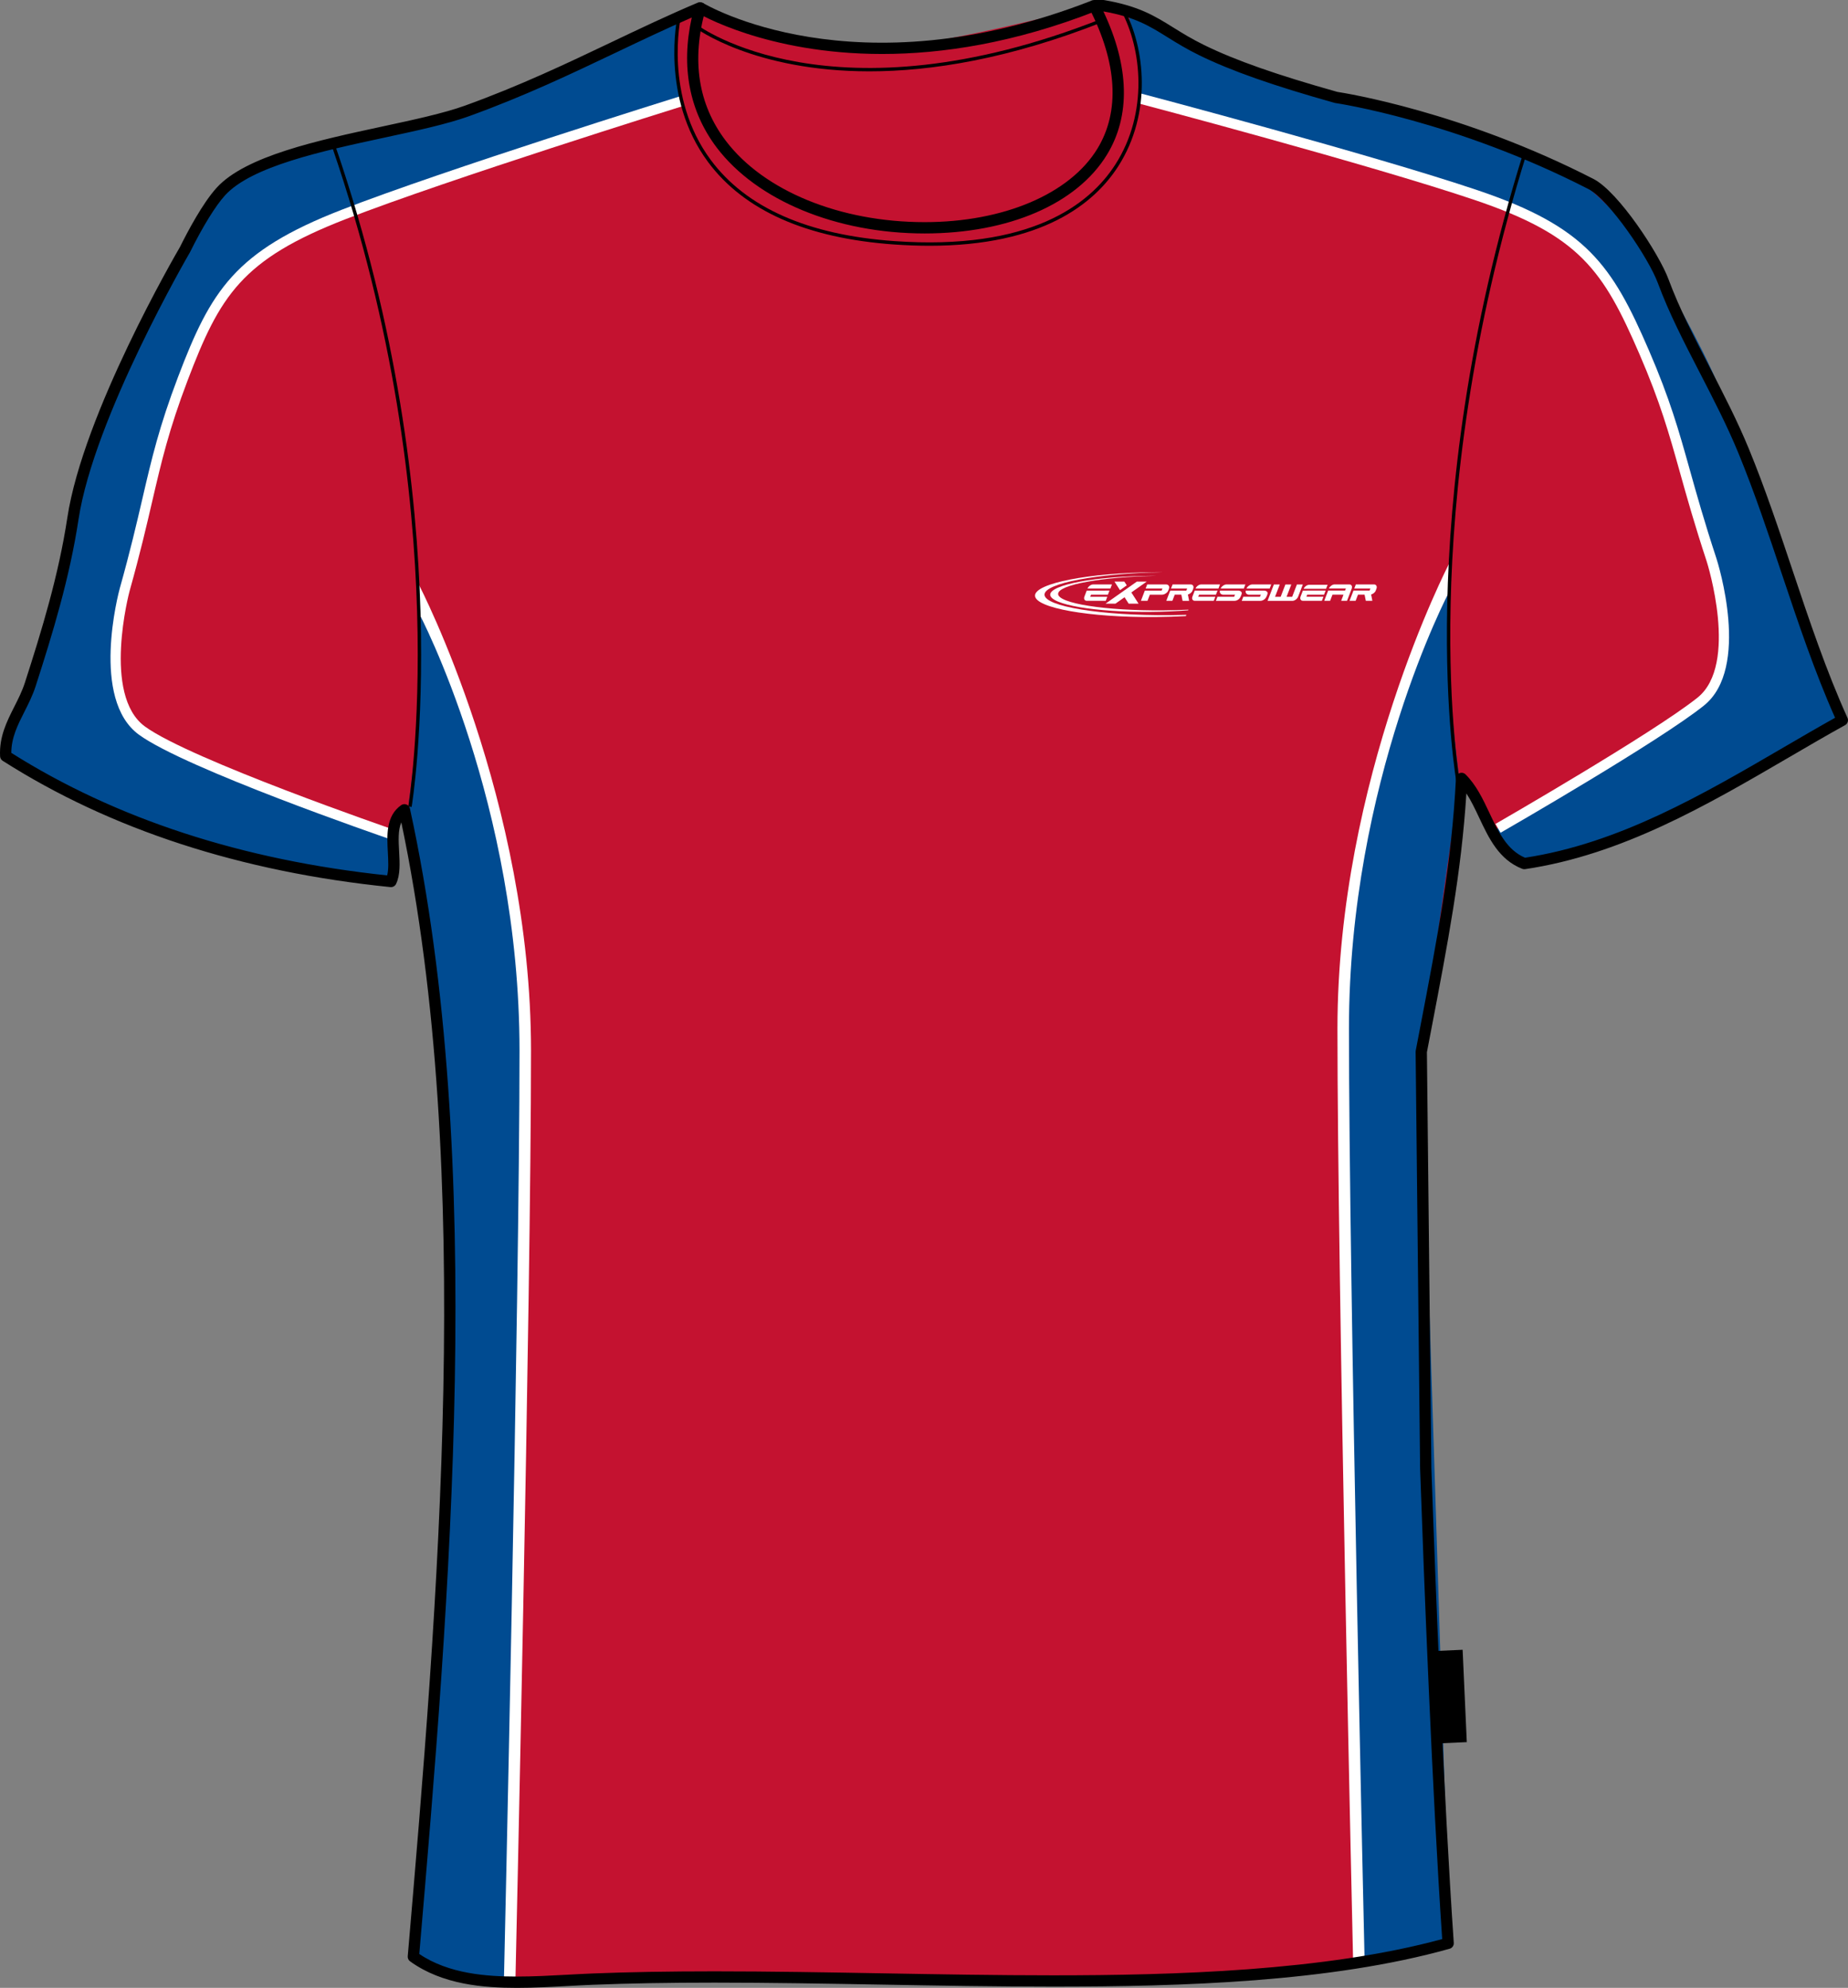 <?xml version="1.0" encoding="utf-8"?>
<!-- Generator: Adobe Illustrator 15.1.0, SVG Export Plug-In . SVG Version: 6.00 Build 0)  -->
<!DOCTYPE svg PUBLIC "-//W3C//DTD SVG 1.1//EN" "http://www.w3.org/Graphics/SVG/1.1/DTD/svg11.dtd">
<svg version="1.1" id="Layer_1" xmlns="http://www.w3.org/2000/svg" xmlns:xlink="http://www.w3.org/1999/xlink" x="0px" y="0px"
	 width="743.821px" height="800.002px" viewBox="1.378 0 743.821 800.002" enable-background="new 1.378 0 743.821 800.002"
	 xml:space="preserve">
<rect x="1.378" y="0" width="743.821" height="800.002" fill="#808080" stroke="none"/>
<g id="side" display="none">
</g>
<g id="back" display="none">
</g>
<g id="front">
	<path id="primary" fill="#C41230" d="M573.955,590.939c1.985,56.662,5.244,136.309,9.02,191.123
		c-91.493,25.668-232.13,9.939-344.384,14.426c-24.689,0.984-53.042,4.813-72.123-9.018c12.852-149.924,27.079-320.873-3.604-461.58
		c-8.595,6.026-1.731,21.181-5.41,28.852C95.246,348.432,44.242,330.92,2.393,304.258c-0.557-11.26,6.611-18.68,9.892-28.849
		c6.405-19.887,13.535-42.832,17.155-66.715c6.365-41.976,45.072-108.182,45.072-108.182c4.191-8.446,9.705-18.194,14.48-23.439
		c16.771-18.417,73.22-23.101,99.112-32.455c36.007-13.004,62.987-28.46,93.76-41.469
		c-32.945,117.227,220.219,119.129,158.667-0.873c1.198,0,2.401,0,3.604,0c19.956,3.409,23.818,10.167,39.664,17.922
		c14.629,7.157,33.451,13.218,54.096,19.012c0,0,47.941,6.832,102.515,34.82c9.123,4.679,25.256,28.723,29.103,39.105
		c8.313,22.421,22.616,44.55,32.459,68.517c14.459,35.213,24.089,73.823,39.667,108.182
		c-39.056,21.651-80.396,50.625-128.017,57.697c-14.256-5.578-15.28-24.39-25.246-34.257c-1.813,36.775-8.251,68.276-16.222,109.985
		L573.955,590.939z"/>
	<path id="primary_1_" fill="#C41230" d="M284.083,4.489c0,0,47.462,18.78,83.314,13.658c35.852-5.122,74.775-17.414,76.143-14.341
		s19.463,44.047-3.756,64.193c-23.221,20.146-75.802,34.486-125.995,9.219S284.766,11.318,284.083,4.489z"/>
	<g id="secondary">
		<path fill="#004B91" d="M584.788,237.926c0,0-42.769,74.742-42.769,176.05c0,101.303,6.309,375.782,6.309,375.782l36.46-8.699
			l-11.38-358.293l15.478-108.808C588.886,313.957,582.964,275.259,584.788,237.926z"/>
		<path fill="#004B91" d="M170.029,246.804c0,0,42.764,74.741,42.764,176.049c0,101.303-6.306,375.782-6.306,375.782l-38.499-9.496
			l13.658-206.578l-1.707-147.506l-14.011-112.222C165.931,322.835,171.85,284.136,170.029,246.804z"/>
		<path fill="#004B91" d="M661.941,135.603c-11.084-20.273-8.923-32.179-50.135-50.829
			c-41.211-18.652-151.539-45.116-151.539-45.116l-0.681-16.846l-4.102-17.299c0,0,42.982,21.672,64.195,26.975
			c17.755,4.438,90.825,24.926,109.264,35.169c18.688,10.382,35.948,30.029,57.947,74.183c22,44.152,55.414,147.418,55.414,147.418
			l-22.037,11.609c0,0-73.505,46.336-104.98,46.779c0,0-18.035-9.61-10.243-15.024s80.051-43.351,84.797-52.633
			c4.74-9.282,9.467-27.469,3.024-48.193C686.428,211.069,661.941,135.603,661.941,135.603"/>
		<path fill="#004B91" d="M75.861,146.344c10.164-20.752,7.469-32.547,47.803-53.034c40.334-20.484,151.772-52.515,151.772-52.515
			l-2.492-16.223l1.353-17.469c0,0-40.198,18.702-60.095,27.77C178.235,51.262,115.098,57.747,98.565,70.84
			c-10.928,8.651-32.76,37.755-50.534,83.77c-7.739,20.031-14.114,42.476-18.211,61.461c-11.681,54.093-27.33,87.383-27.33,87.383
			l38.256,21.883c0,0,84.626,31.022,116.093,30.047c0,0,7.739-15.48,1.534-20.276c-7.506-5.805-98.729-34.212-103.889-43.27
			c-5.154-9.058-10.689-27.015-5.188-48.007C54.797,222.837,75.861,146.344,75.861,146.344"/>
	</g>
	<g id="tertiary">
		<path fill="#FFFFFF" d="M546.013,789.809c-0.06-2.668-6.31-275.664-6.31-375.832c0-100.69,44.789-186.847,45.085-187.432v11.383
			c-0.288,0.573-40.454,76.547-40.454,176.049c0,100.121,6.248,373.064,6.31,375.734L546.013,789.809z"/>
		<path fill="#FFFFFF" d="M208.802,798.688c0.061-2.67,6.311-275.666,6.311-375.833c0-100.69-44.789-186.848-45.082-187.432v11.382
			c0.286,0.574,40.451,76.547,40.451,176.049c0,100.121-6.248,373.064-6.308,375.734L208.802,798.688z"/>
		<path fill="#FFFFFF" d="M605.354,335.132l-2.044-3.551c0.637-0.367,63.619-36.642,81.324-50.824
			c16.741-13.41,3.847-54.343,3.713-54.753c-4.868-14.764-7.995-25.909-10.75-35.743c-4.429-15.807-7.926-28.291-16.35-47.775
			c-14.547-33.66-24.04-47.724-66.354-62.016c-42.148-14.237-134.226-38.584-135.15-38.827l1.046-3.961
			c0.926,0.244,93.138,24.628,135.419,38.909c43.687,14.753,54.042,30.126,68.802,64.271c8.534,19.739,12.065,32.343,16.537,48.298
			c2.744,9.79,5.853,20.889,10.699,35.582c0.581,1.809,13.869,44.064-5.055,59.219C669.249,298.336,607.956,333.639,605.354,335.132
			z"/>
		<path fill="#FFFFFF" d="M158.448,337.746c-3.358-1.155-82.446-28.419-101.146-42.066c-19.58-14.286-8.206-57.101-7.712-58.915
			c4.187-14.912,6.794-26.14,9.096-36.044c3.746-16.14,6.709-28.888,14.346-48.994c13.21-34.771,22.864-50.592,65.846-67.297
			c41.596-16.166,135.006-45.298,135.945-45.59l1.219,3.914c-0.936,0.291-94.216,29.382-135.681,45.498
			c-41.627,16.179-50.479,30.66-63.499,64.936c-7.539,19.845-10.475,32.474-14.189,48.464c-2.31,9.947-4.927,21.222-9.134,36.207
			c-0.109,0.401-11.134,41.883,6.176,54.515c18.203,13.283,99.247,41.219,100.063,41.5L158.448,337.746z"/>
	</g>
	
		<rect x="579.753" y="664.286" transform="matrix(-0.999 0.045 -0.045 -0.999 1200.827 1338.638)" width="11.068" height="37.204"/>
	<path d="M209.48,800.002c-13.186,0-29.986-1.213-43.057-10.686c-0.646-0.471-1-1.244-0.931-2.039
		c12.055-140.654,27.021-315.353-2.585-456.328c-1.352,3.123-1.121,7.377-0.88,11.808c0.251,4.595,0.51,9.347-1.229,12.97
		c-0.416,0.866-1.337,1.379-2.284,1.278c-60.189-6.102-112.695-23.204-156.056-50.829c-0.622-0.396-1.014-1.071-1.048-1.808
		c-0.387-7.881,2.713-14.014,5.711-19.944c1.563-3.092,3.182-6.292,4.284-9.717c6.704-20.806,13.541-43.065,17.072-66.356
		c6.357-41.926,43.771-106.27,45.357-108.988c3.046-6.154,9.126-17.635,14.762-23.825c11.636-12.774,40.829-19.062,66.585-24.61
		c12.806-2.758,24.896-5.361,33.44-8.451c21.983-7.941,40.715-16.86,58.831-25.486c11.764-5.604,22.877-10.892,34.817-15.939
		c0.8-0.339,1.732-0.192,2.39,0.39c0.656,0.576,0.923,1.48,0.686,2.325c-5.73,20.387-2.991,38.172,8.135,52.859
		C308.796,76.839,339.478,89.4,373.552,89.4c31.747,0,58.383-11.317,69.512-29.534c9.155-14.982,8.024-34.541-3.266-56.553
		c-0.359-0.704-0.33-1.548,0.083-2.226C440.292,0.41,441.031,0,441.823,0h3.604c0.128,0,0.256,0.011,0.382,0.033
		c13.896,2.373,20.355,6.395,27.839,11.049c3.63,2.259,7.388,4.596,12.446,7.072c12.541,6.135,29.066,11.945,53.567,18.829
		c3.09,0.469,50.338,7.976,103.078,35.024c10.113,5.188,26.456,30.239,30.197,40.34c4.37,11.789,10.337,23.342,16.654,35.573
		c5.471,10.593,11.126,21.55,15.773,32.867c6.501,15.827,12.105,32.571,17.526,48.767c6.658,19.891,13.549,40.463,22.106,59.342
		c0.486,1.078,0.064,2.354-0.966,2.928c-7.394,4.097-14.719,8.37-22.474,12.896c-33.083,19.304-67.3,39.267-106.314,45.063
		c-0.389,0.054-0.789,0.014-1.163-0.132c-9.352-3.657-13.404-12.248-17.326-20.558c-1.648-3.485-3.232-6.845-5.153-9.785
		c-2.021,31.859-7.464,60.236-14.25,95.62l-1.636,8.535l1.801,167.457c1.603,45.635,4.897,131.209,9.01,190.984
		c0.071,1.078-0.618,2.057-1.656,2.35c-47.89,13.436-107.583,15.248-159.654,15.248c-22.695,0-46.116-0.41-68.77-0.809
		c-22.325-0.391-45.407-0.795-67.447-0.795c-18.462,0-34.502,0.281-49.032,0.863c-3.279,0.131-6.626,0.313-10.006,0.498
		C223.246,799.621,216.303,800.002,209.48,800.002z M170.141,786.361c11.873,8.033,27.204,9.088,39.341,9.086
		c6.699,0,13.586-0.373,20.237-0.732c3.404-0.186,6.771-0.367,10.073-0.5c14.589-0.582,30.687-0.867,49.211-0.867
		c22.08,0,45.186,0.404,67.527,0.799c22.632,0.398,46.035,0.807,68.688,0.807c48.129,0,109.251-1.674,156.644-14.588
		c-4.056-59.748-7.305-144.092-8.892-189.344l-1.803-167.74c-0.003-0.148,0.01-0.303,0.039-0.448l1.679-8.765
		c7.17-37.385,12.831-66.911,14.512-100.908c0.045-0.896,0.61-1.686,1.445-2.007c0.838-0.326,1.784-0.132,2.428,0.505
		c4.305,4.26,7,9.97,9.605,15.491c3.615,7.658,7.034,14.906,14.322,18.039c37.896-5.786,71.532-25.415,104.071-44.4
		c7.141-4.163,13.914-8.117,20.729-11.925c-8.253-18.553-14.943-38.526-21.418-57.861c-5.396-16.124-10.979-32.798-17.422-48.486
		c-4.572-11.135-10.184-22-15.607-32.506c-6.384-12.357-12.41-24.032-16.878-36.082c-3.759-10.147-19.626-33.569-28.007-37.87
		c-53.57-27.472-101.328-34.525-101.808-34.593c-0.099-0.015-0.195-0.036-0.289-0.061c-24.856-6.979-41.653-12.887-54.476-19.159
		c-5.269-2.58-9.297-5.084-12.85-7.296c-7.28-4.53-13.053-8.119-25.742-10.35c10.473,22.147,10.982,42.017,1.44,57.642
		c-12.132,19.856-39.568,31.711-73.396,31.711c-35.468,0-67.537-13.249-83.693-34.575c-11.027-14.557-14.463-32.567-10.032-52.322
		c-10.283,4.467-20.097,9.138-30.41,14.049c-18.214,8.672-37.047,17.641-59.239,25.658c-8.835,3.19-21.071,5.826-34.03,8.618
		c-25.091,5.406-53.523,11.53-64.176,23.227c-3.847,4.22-8.993,12.576-14.123,22.918c-0.458,0.797-38.637,66.452-44.861,107.512
		c-3.585,23.627-10.481,46.088-17.243,67.07c-1.213,3.764-2.91,7.124-4.555,10.374c-2.69,5.319-5.237,10.361-5.255,16.504
		c42.134,26.591,93.015,43.176,151.284,49.311c0.642-2.499,0.458-5.815,0.274-9.293c-0.373-6.869-0.795-14.657,5.36-18.973
		c0.624-0.438,1.423-0.535,2.136-0.257c0.712,0.276,1.23,0.891,1.396,1.636C197.342,467.403,182.331,644.092,170.141,786.361z"/>
	<path d="M356.425,21.725c-46.729,0-74.057-16.387-74.468-16.639l2.39-3.874c0.6,0.37,61.063,36.451,156.645-1.056l1.661,4.237
		C409.487,17.41,380.399,21.725,356.425,21.725z"/>
	<path d="M375.512,98.909c-4.522,0-9.286-0.169-14.306-0.521c-35.159-2.491-60.335-13.655-74.831-33.183
		c-19.383-26.114-12.359-58.377-12.287-58.699l1.331,0.3c-0.072,0.316-6.952,31.995,12.063,57.595
		c14.25,19.188,39.085,30.163,73.818,32.623c54.695,3.866,78.592-14.609,88.99-30.795c13.426-20.899,10.619-46.779,2.326-61.98
		l1.198-0.653c8.479,15.544,11.353,42.003-2.377,63.371C441.801,81.969,420.859,98.907,375.512,98.909z"/>
	<path d="M351.304,28.708c-46.435,0-69.68-17.262-70.027-17.528l0.832-1.083c0.529,0.408,54.278,40.218,162.549-2.482l0.501,1.27
		C407.285,23.818,376.011,28.708,351.304,28.708z"/>
	<path d="M587.757,315.902c-0.194-1.062-19.075-107.945,26.882-254.823l1.302,0.408c-45.854,146.558-27.031,253.106-26.839,254.164
		L587.757,315.902z"/>
	<path d="M167.063,324.768l-1.349-0.229c0.197-1.175,19.425-119.223-30.466-264.855l1.292-0.443
		C186.551,205.223,167.26,323.591,167.063,324.768z"/>
	<g id="Layer_5">
		<g>
			<path fill="#FFFFFF" d="M462.923,234.063h-3.972l-12.599,8.88h3.979l3.673-2.591l1.67,2.591h3.977l-2.91-4.52L462.923,234.063
				L462.923,234.063z M449.956,234.063h3.977l0.969,1.504l-2.727,1.938L449.956,234.063L449.956,234.063z"/>
			<g>
				<path fill="#FFFFFF" d="M535.113,236.953l0.617-1.603h-7.395c-0.442,0-0.888,0.167-1.337,0.493
					c-0.413,0.31-0.712,0.68-0.895,1.112C529.106,236.959,532.112,236.953,535.113,236.953L535.113,236.953z"/>
				<g>
					<path fill="#FFFFFF" d="M521.588,241.81c0.44,0,0.896-0.169,1.353-0.506c0.451-0.337,0.771-0.746,0.952-1.226l1.873-4.858
						h-2.383l-1.901,4.954h-2.263l1.908-4.954h-2.38l-1.902,4.954h-2.259l1.904-4.954h-2.377l-2.537,6.589L521.588,241.81
						L521.588,241.81z"/>
					<path fill="#FFFFFF" d="M550.616,239.307l0.51,2.494h2.628l-0.496-2.557c0.744-0.183,1.544-0.784,1.843-1.538l0.291-0.773
						c0.189-0.472,0.184-0.882-0.027-1.226c-0.187-0.339-0.517-0.506-1.003-0.506h-7.264l-0.627,1.65h6.49l-0.328,0.82
						c-1.262,0-4.892,0-6.479,0l-1.584,4.119h2.446l0.96-2.486h2.643L550.616,239.307L550.616,239.307z"/>
					<path fill="#FFFFFF" d="M527.209,240.152l0.315-0.828h6.786l0.64-1.657c-3.065,0-6.111,0.011-9.166,0.011l-0.915,2.382
						c-0.184,0.483-0.176,0.89,0.008,1.226c0.187,0.339,0.51,0.505,0.971,0.505h7.593l0.626-1.639L527.209,240.152L527.209,240.152z
						"/>
					<path fill="#FFFFFF" d="M537.696,239.321l-0.945,2.47h-2.371l1.582-4.116h3.777h3.023l0.336-0.836h-6.821
						c0.188-0.44,0.496-0.82,0.92-1.134c0.458-0.336,0.91-0.505,1.363-0.505h5.896c0.456,0,0.774,0.169,0.963,0.505
						c0.185,0.331,0.19,0.716,0.029,1.155l-1.896,4.931h-2.354l0.938-2.47H537.696L537.696,239.321z"/>
				</g>
			</g>
			<g>
				<path fill="#FFFFFF" d="M440.2,240.157l0.318-0.827h6.792l0.632-1.655c-3.063,0-6.106,0.008-9.165,0.008l-0.911,2.382
					c-0.188,0.482-0.181,0.892,0.008,1.229c0.187,0.336,0.505,0.505,0.969,0.505h7.595l0.629-1.642H440.2L440.2,240.157z
					 M448.314,236.849l0.627-1.642h-7.561c-0.456,0-0.909,0.169-1.365,0.508c-0.427,0.315-0.729,0.693-0.915,1.136
					C442.172,236.852,445.247,236.849,448.314,236.849L448.314,236.849z"/>
				<path fill="#FFFFFF" d="M465.52,239.324h1.521h2.055c0.517,0,1.011-0.171,1.496-0.507c0.504-0.344,0.803-0.638,0.984-1.102
					l0.305-0.787c0.173-0.467,0.146-0.871-0.089-1.215c-0.221-0.338-0.595-0.508-1.109-0.508h-7.555l-0.632,1.639h6.765
					l-0.341,0.841c-1.206,0-4.957,0-6.749,0l-1.577,4.111h2.654l0.942-2.475h1.329V239.324L465.52,239.324z"/>
				<path fill="#FFFFFF" d="M476.862,239.315l0.509,2.495h2.628l-0.494-2.557c0.747-0.183,1.54-0.783,1.841-1.538l0.294-0.772
					c0.189-0.476,0.181-0.886-0.032-1.227c-0.182-0.339-0.518-0.508-1.003-0.508h-7.259l-0.635,1.65h6.493l-0.326,0.82
					c-1.259,0-4.892,0-6.479,0l-1.588,4.119h2.449l0.955-2.483h2.646v0.001H476.862z"/>
				<path fill="#FFFFFF" d="M483.683,240.157L484,239.33h6.792l0.632-1.655c-3.065,0-6.111,0.008-9.166,0.008l-0.912,2.382
					c-0.184,0.482-0.182,0.892,0.011,1.229c0.181,0.336,0.509,0.505,0.97,0.505h7.595l0.627-1.642H483.683L483.683,240.157z
					 M491.802,236.849l0.627-1.642h-7.563c-0.453,0-0.909,0.169-1.368,0.508c-0.422,0.315-0.731,0.693-0.912,1.136
					C485.649,236.852,488.727,236.849,491.802,236.849L491.802,236.849z"/>
				<path fill="#FFFFFF" d="M498.49,239.327h-4.911c-0.25,0-0.464-0.116-0.642-0.216c-0.179-0.107-0.315-0.229-0.419-0.383
					c-0.102-0.149-0.15-0.328-0.168-0.527c-0.011-0.162,0.023-0.333,0.072-0.521c2.475,0,4.948,0,7.418,0
					c0.262,0,0.485,0.081,0.684,0.16c0.194,0.08,0.351,0.184,0.461,0.315c0.112,0.131,0.178,0.29,0.194,0.475
					c0.021,0.187-0.013,0.396-0.108,0.63l-0.276,0.699c-0.189,0.47-0.544,0.994-1.026,1.338c-0.479,0.336-0.969,0.505-1.465,0.505
					h-7.518l0.612-1.647h6.722L498.49,239.327L498.49,239.327z M492.701,236.855c0.17-0.439,0.498-0.819,0.944-1.139
					c0.483-0.347,0.971-0.516,1.464-0.516h7.537l-0.633,1.658C498.906,236.857,495.808,236.855,492.701,236.855L492.701,236.855z"/>
				<path fill="#FFFFFF" d="M508.892,239.327h-4.916c-0.248,0-0.461-0.116-0.641-0.216c-0.176-0.107-0.316-0.229-0.416-0.383
					c-0.096-0.149-0.151-0.328-0.168-0.527c-0.011-0.162,0.022-0.333,0.072-0.521c2.479,0,4.949,0,7.427,0
					c0.253,0,0.479,0.081,0.672,0.16c0.195,0.08,0.354,0.184,0.464,0.315c0.112,0.131,0.174,0.29,0.195,0.475
					c0.019,0.187-0.018,0.396-0.104,0.63l-0.28,0.699c-0.188,0.47-0.542,0.994-1.03,1.338c-0.477,0.336-0.968,0.505-1.462,0.505
					h-7.519l0.616-1.647h6.72L508.892,239.327L508.892,239.327z M503.103,236.855c0.168-0.439,0.493-0.819,0.941-1.139
					c0.483-0.347,0.972-0.516,1.465-0.516h7.538l-0.632,1.658C509.301,236.857,506.207,236.855,503.103,236.855L503.103,236.855z"/>
			</g>
			<path fill="#FFFFFF" d="M464.574,231.736c0.813-0.005,1.63-0.008,2.433-0.005c-22.117,0.401-39.733,3.586-39.733,7.282
				c0,3.837,19.021,6.813,42.342,6.625c3.476-0.03,6.858-0.129,10.102-0.285l-0.099,0.252c-4.654,0.375-9.731,0.602-15.042,0.644
				c-22.303,0.184-40.491-2.927-40.491-6.925C424.083,235.325,442.274,231.918,464.574,231.736L464.574,231.736z"/>
			<path fill="#FFFFFF" d="M466.42,230.275c0.977-0.009,1.947-0.012,2.91-0.005c-26.459,0.491-47.541,4.441-47.541,9.038
				c0,4.775,22.757,8.481,50.657,8.255c2.182-0.019,4.332-0.058,6.437-0.123l-0.194,0.487c-3.925,0.224-8.03,0.36-12.269,0.396
				c-26.684,0.217-48.448-3.659-48.448-8.627C417.972,234.728,439.737,230.493,466.42,230.275L466.42,230.275z"/>
		</g>
	</g>
</g>
</svg>
